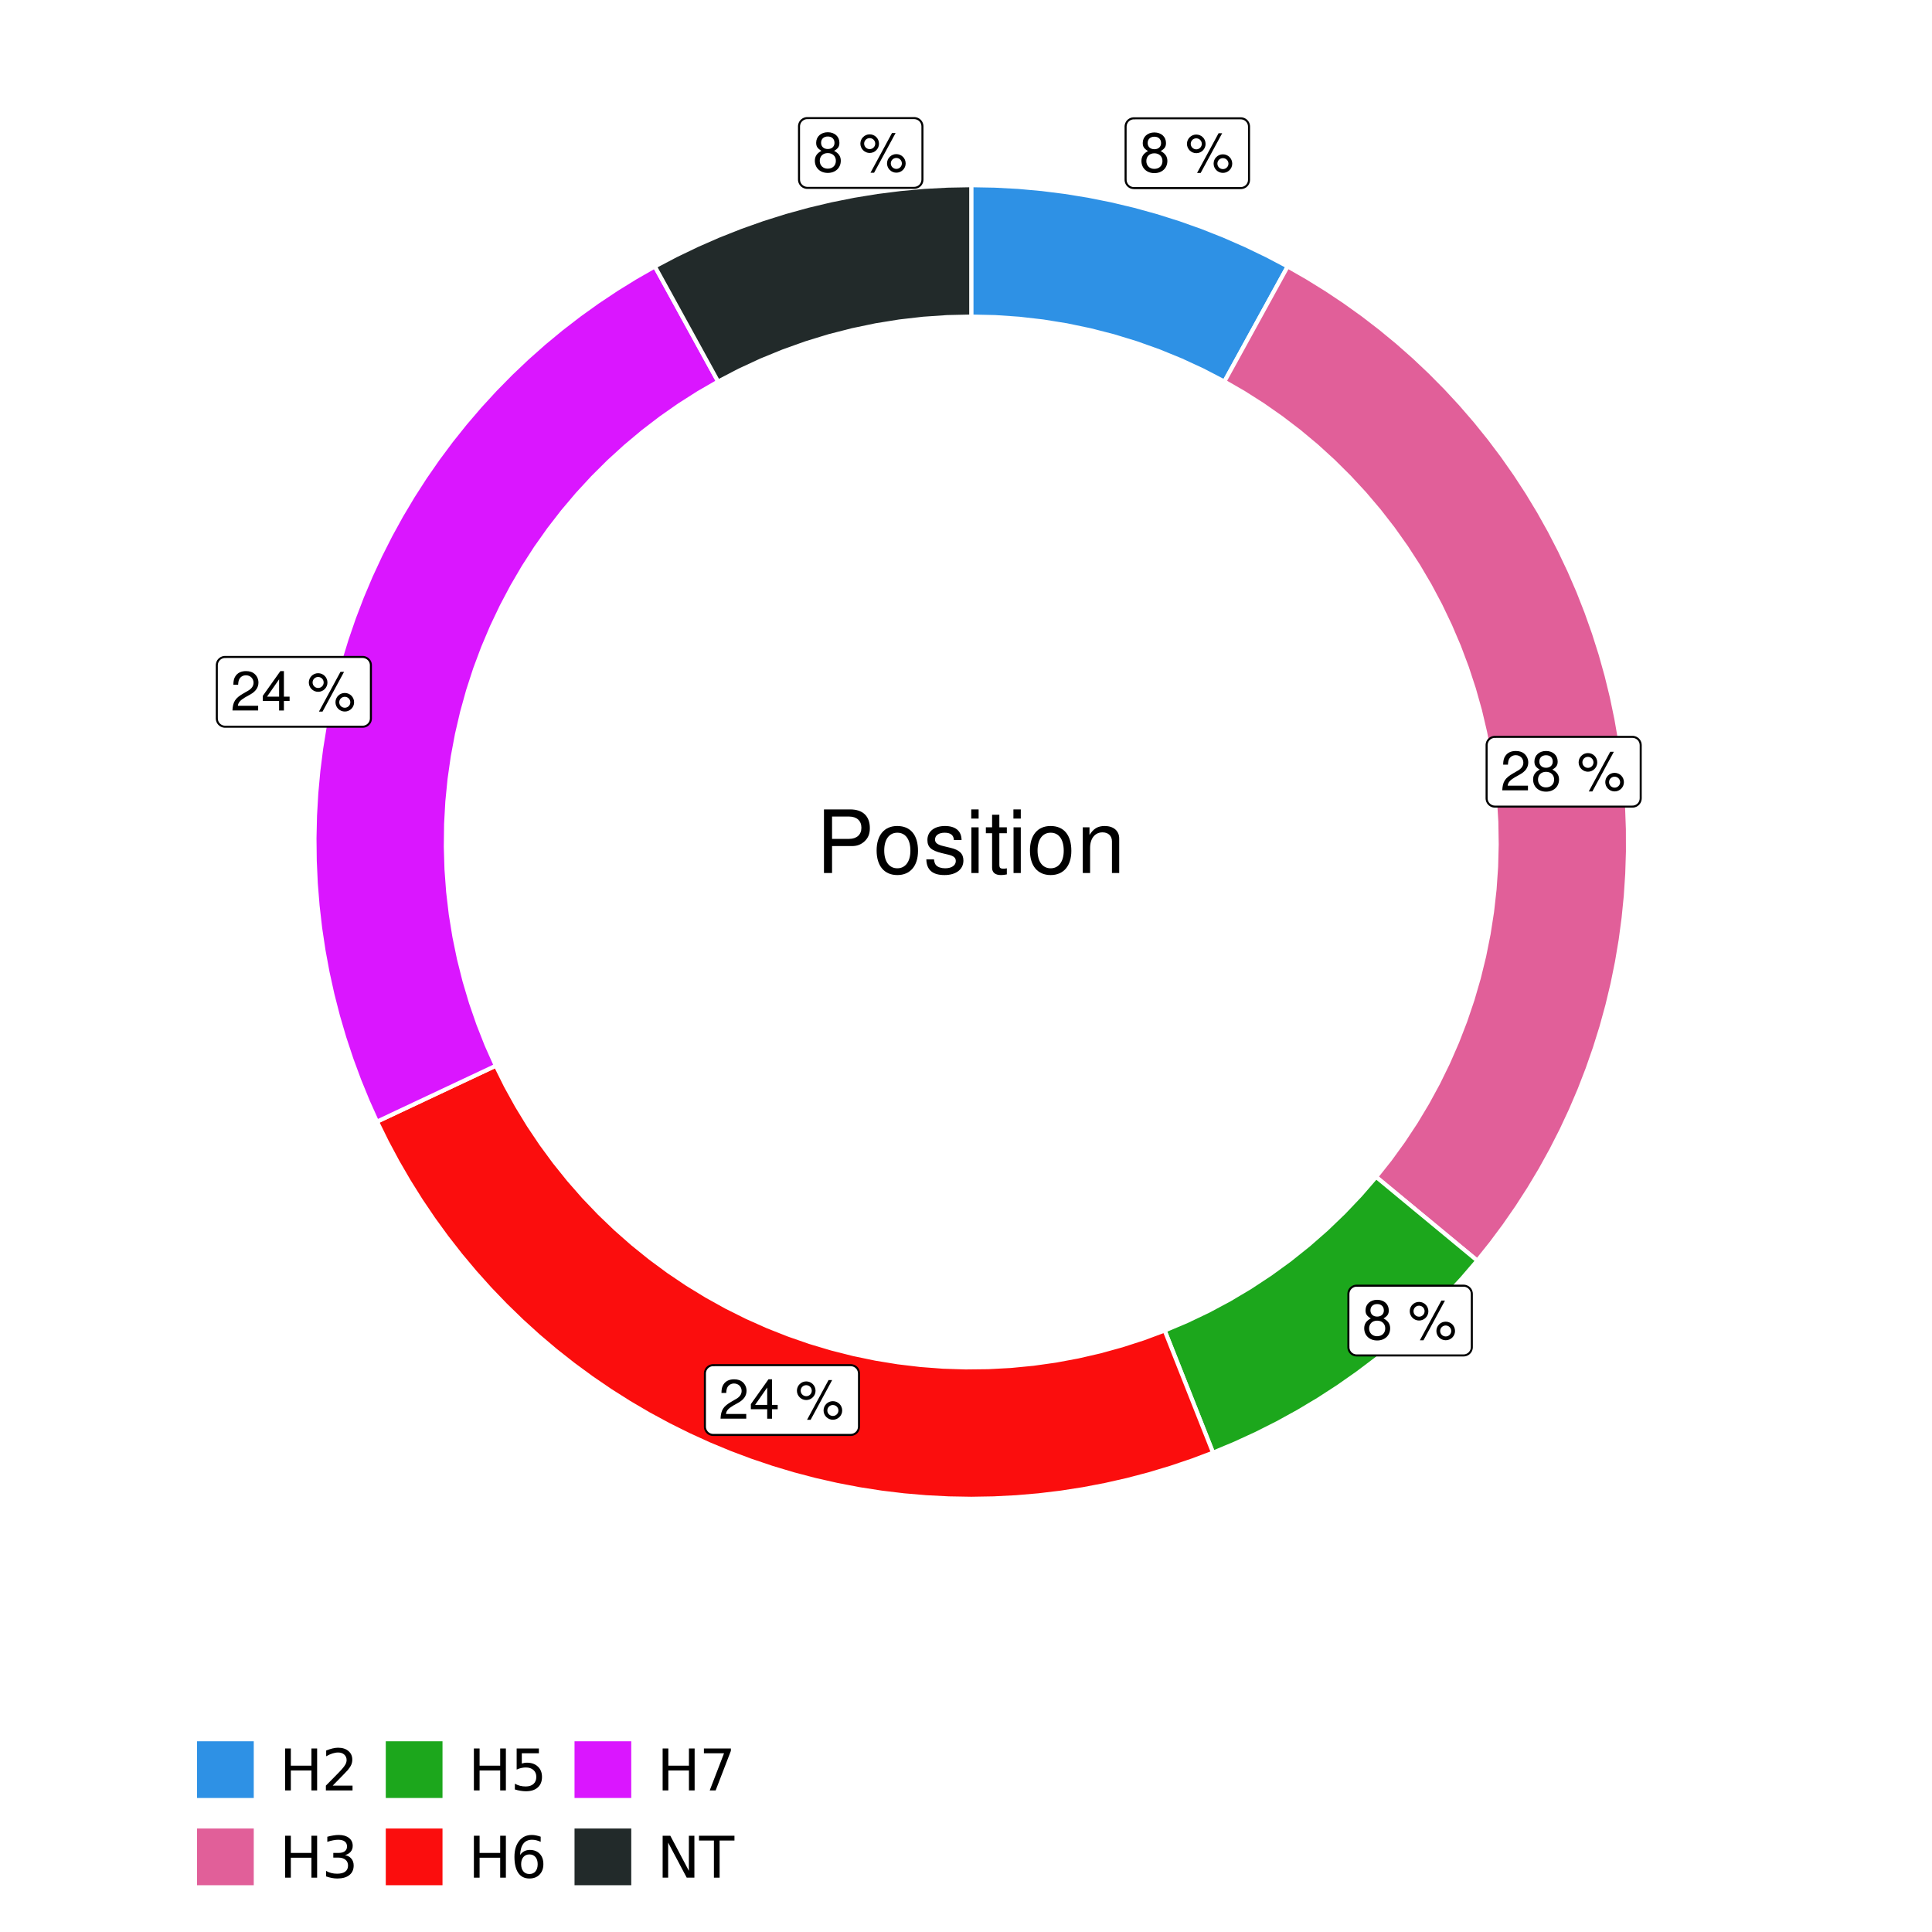 <?xml version="1.0" encoding="UTF-8"?>
<svg xmlns="http://www.w3.org/2000/svg" xmlns:xlink="http://www.w3.org/1999/xlink" width="504pt" height="504pt" viewBox="0 0 504 504" version="1.1">
<defs>
<g>
<symbol overflow="visible" id="glyph0-0">
<path style="stroke:none;" d=""/>
</symbol>
<symbol overflow="visible" id="glyph0-1">
<path style="stroke:none;" d="M 5.562 -5.422 C 6.609 -6.062 6.938 -6.562 6.938 -7.531 C 6.938 -9.156 5.703 -10.281 3.906 -10.281 C 2.141 -10.281 0.875 -9.156 0.875 -7.547 C 0.875 -6.562 1.203 -6.078 2.25 -5.422 C 1.094 -4.828 0.531 -4 0.531 -2.859 C 0.531 -0.984 1.906 0.328 3.906 0.328 C 5.906 0.328 7.297 -0.984 7.297 -2.859 C 7.297 -4 6.719 -4.828 5.562 -5.422 Z M 3.906 -9.172 C 4.984 -9.172 5.656 -8.531 5.656 -7.5 C 5.656 -6.547 4.969 -5.906 3.906 -5.906 C 2.844 -5.906 2.156 -6.547 2.156 -7.531 C 2.156 -8.531 2.844 -9.172 3.906 -9.172 Z M 3.906 -4.844 C 5.156 -4.844 6.016 -4.031 6.016 -2.828 C 6.016 -1.594 5.172 -0.781 3.875 -0.781 C 2.656 -0.781 1.812 -1.625 1.812 -2.812 C 1.812 -4.031 2.641 -4.844 3.906 -4.844 Z M 3.906 -4.844 "/>
</symbol>
<symbol overflow="visible" id="glyph0-2">
<path style="stroke:none;" d=""/>
</symbol>
<symbol overflow="visible" id="glyph0-3">
<path style="stroke:none;" d="M 2.828 -9.734 C 1.5 -9.734 0.406 -8.641 0.406 -7.312 C 0.406 -5.969 1.5 -4.875 2.844 -4.875 C 4.172 -4.875 5.266 -5.969 5.266 -7.281 C 5.266 -8.656 4.188 -9.734 2.828 -9.734 Z M 2.828 -8.75 C 3.641 -8.75 4.281 -8.109 4.281 -7.297 C 4.281 -6.516 3.625 -5.875 2.844 -5.875 C 2.047 -5.875 1.391 -6.516 1.391 -7.312 C 1.391 -8.109 2.031 -8.75 2.828 -8.75 Z M 8.656 -10.078 L 3.047 0.281 L 3.984 0.281 L 9.594 -10.078 Z M 9.781 -4.578 C 8.453 -4.578 7.359 -3.5 7.359 -2.156 C 7.359 -0.812 8.453 0.266 9.797 0.266 C 11.125 0.266 12.219 -0.812 12.219 -2.141 C 12.219 -3.5 11.141 -4.578 9.781 -4.578 Z M 9.781 -3.578 C 10.594 -3.578 11.234 -2.938 11.234 -2.141 C 11.234 -1.359 10.578 -0.719 9.797 -0.719 C 8.984 -0.719 8.344 -1.359 8.344 -2.156 C 8.344 -2.938 8.984 -3.578 9.781 -3.578 Z M 9.781 -3.578 "/>
</symbol>
<symbol overflow="visible" id="glyph0-4">
<path style="stroke:none;" d="M 7.188 -1.234 L 1.891 -1.234 C 2.016 -2.094 2.469 -2.625 3.719 -3.391 L 5.141 -4.188 C 6.547 -4.969 7.266 -6.016 7.266 -7.281 C 7.266 -8.141 6.922 -8.922 6.328 -9.484 C 5.734 -10.031 4.984 -10.281 4.031 -10.281 C 2.766 -10.281 1.812 -9.828 1.25 -8.938 C 0.891 -8.406 0.734 -7.766 0.719 -6.719 L 1.969 -6.719 C 2 -7.422 2.094 -7.828 2.266 -8.172 C 2.594 -8.797 3.234 -9.188 4 -9.188 C 5.141 -9.188 5.984 -8.359 5.984 -7.25 C 5.984 -6.422 5.516 -5.719 4.625 -5.203 L 3.312 -4.438 C 1.203 -3.234 0.594 -2.266 0.484 -0.016 L 7.188 -0.016 Z M 7.188 -1.234 "/>
</symbol>
<symbol overflow="visible" id="glyph0-5">
<path style="stroke:none;" d="M 4.656 -2.484 L 4.656 0 L 5.906 0 L 5.906 -2.484 L 7.391 -2.484 L 7.391 -3.609 L 5.906 -3.609 L 5.906 -10.281 L 4.984 -10.281 L 0.391 -3.812 L 0.391 -2.484 Z M 4.656 -3.609 L 1.5 -3.609 L 4.656 -8.141 Z M 4.656 -3.609 "/>
</symbol>
<symbol overflow="visible" id="glyph1-0">
<path style="stroke:none;" d=""/>
</symbol>
<symbol overflow="visible" id="glyph1-1">
<path style="stroke:none;" d="M 4.188 -7.031 L 9.406 -7.031 C 10.703 -7.031 11.719 -7.422 12.609 -8.219 C 13.609 -9.125 14.047 -10.203 14.047 -11.719 C 14.047 -14.844 12.203 -16.594 8.922 -16.594 L 2.078 -16.594 L 2.078 0 L 4.188 0 Z M 4.188 -8.906 L 4.188 -14.734 L 8.609 -14.734 C 10.625 -14.734 11.844 -13.641 11.844 -11.812 C 11.844 -10 10.625 -8.906 8.609 -8.906 Z M 4.188 -8.906 "/>
</symbol>
<symbol overflow="visible" id="glyph1-2">
<path style="stroke:none;" d="M 6.188 -12.266 C 2.828 -12.266 0.812 -9.875 0.812 -5.875 C 0.812 -1.844 2.828 0.531 6.219 0.531 C 9.578 0.531 11.609 -1.859 11.609 -5.781 C 11.609 -9.922 9.656 -12.266 6.188 -12.266 Z M 6.219 -10.516 C 8.359 -10.516 9.625 -8.766 9.625 -5.812 C 9.625 -2.984 8.312 -1.234 6.219 -1.234 C 4.094 -1.234 2.797 -2.984 2.797 -5.875 C 2.797 -8.766 4.094 -10.516 6.219 -10.516 Z M 6.219 -10.516 "/>
</symbol>
<symbol overflow="visible" id="glyph1-3">
<path style="stroke:none;" d="M 9.969 -8.609 C 9.953 -10.953 8.406 -12.266 5.641 -12.266 C 2.875 -12.266 1.062 -10.844 1.062 -8.625 C 1.062 -6.766 2.031 -5.875 4.844 -5.188 L 6.625 -4.766 C 7.938 -4.438 8.469 -3.969 8.469 -3.125 C 8.469 -1.984 7.359 -1.234 5.688 -1.234 C 4.672 -1.234 3.797 -1.531 3.328 -2.031 C 3.031 -2.375 2.891 -2.703 2.781 -3.547 L 0.781 -3.547 C 0.859 -0.797 2.406 0.531 5.531 0.531 C 8.531 0.531 10.453 -0.953 10.453 -3.25 C 10.453 -5.031 9.453 -6.016 7.078 -6.578 L 5.266 -7.016 C 3.703 -7.375 3.047 -7.875 3.047 -8.719 C 3.047 -9.828 4.031 -10.516 5.578 -10.516 C 7.109 -10.516 7.922 -9.859 7.969 -8.609 Z M 9.969 -8.609 "/>
</symbol>
<symbol overflow="visible" id="glyph1-4">
<path style="stroke:none;" d="M 3.422 -11.922 L 1.531 -11.922 L 1.531 0 L 3.422 0 Z M 3.422 -16.594 L 1.5 -16.594 L 1.5 -14.203 L 3.422 -14.203 Z M 3.422 -16.594 "/>
</symbol>
<symbol overflow="visible" id="glyph1-5">
<path style="stroke:none;" d="M 5.781 -11.922 L 3.828 -11.922 L 3.828 -15.203 L 1.938 -15.203 L 1.938 -11.922 L 0.312 -11.922 L 0.312 -10.375 L 1.938 -10.375 L 1.938 -1.359 C 1.938 -0.141 2.75 0.531 4.234 0.531 C 4.734 0.531 5.141 0.484 5.781 0.359 L 5.781 -1.234 C 5.516 -1.156 5.266 -1.141 4.875 -1.141 C 4.047 -1.141 3.828 -1.359 3.828 -2.203 L 3.828 -10.375 L 5.781 -10.375 Z M 5.781 -11.922 "/>
</symbol>
<symbol overflow="visible" id="glyph1-6">
<path style="stroke:none;" d="M 1.594 -11.922 L 1.594 0 L 3.5 0 L 3.5 -6.578 C 3.5 -9.016 4.781 -10.609 6.734 -10.609 C 8.234 -10.609 9.203 -9.703 9.203 -8.266 L 9.203 0 L 11.094 0 L 11.094 -9.016 C 11.094 -11 9.609 -12.266 7.312 -12.266 C 5.531 -12.266 4.391 -11.594 3.344 -9.922 L 3.344 -11.922 Z M 1.594 -11.922 "/>
</symbol>
<symbol overflow="visible" id="glyph2-0">
<path style="stroke:none;" d="M 0.75 2.656 L 0.75 -10.578 L 8.25 -10.578 L 8.25 2.656 Z M 1.594 1.812 L 7.406 1.812 L 7.406 -9.734 L 1.594 -9.734 Z M 1.594 1.812 "/>
</symbol>
<symbol overflow="visible" id="glyph2-1">
<path style="stroke:none;" d="M 1.469 -10.938 L 2.953 -10.938 L 2.953 -6.453 L 8.328 -6.453 L 8.328 -10.938 L 9.812 -10.938 L 9.812 0 L 8.328 0 L 8.328 -5.203 L 2.953 -5.203 L 2.953 0 L 1.469 0 Z M 1.469 -10.938 "/>
</symbol>
<symbol overflow="visible" id="glyph2-2">
<path style="stroke:none;" d="M 2.875 -1.25 L 8.047 -1.25 L 8.047 0 L 1.094 0 L 1.094 -1.25 C 1.656 -1.82 2.422 -2.598 3.391 -3.578 C 4.359 -4.555 4.969 -5.191 5.219 -5.484 C 5.695 -6.016 6.031 -6.461 6.219 -6.828 C 6.406 -7.203 6.5 -7.566 6.5 -7.922 C 6.5 -8.504 6.297 -8.977 5.891 -9.344 C 5.484 -9.707 4.953 -9.891 4.297 -9.891 C 3.828 -9.891 3.332 -9.805 2.812 -9.641 C 2.301 -9.484 1.754 -9.238 1.172 -8.906 L 1.172 -10.406 C 1.766 -10.645 2.32 -10.828 2.844 -10.953 C 3.363 -11.078 3.836 -11.141 4.266 -11.141 C 5.398 -11.141 6.301 -10.852 6.969 -10.281 C 7.645 -9.719 7.984 -8.961 7.984 -8.016 C 7.984 -7.566 7.898 -7.141 7.734 -6.734 C 7.566 -6.328 7.258 -5.852 6.812 -5.312 C 6.688 -5.164 6.297 -4.754 5.641 -4.078 C 4.992 -3.398 4.07 -2.457 2.875 -1.25 Z M 2.875 -1.25 "/>
</symbol>
<symbol overflow="visible" id="glyph2-3">
<path style="stroke:none;" d="M 6.094 -5.891 C 6.801 -5.742 7.352 -5.43 7.75 -4.953 C 8.145 -4.473 8.344 -3.879 8.344 -3.172 C 8.344 -2.098 7.969 -1.266 7.219 -0.672 C 6.477 -0.078 5.426 0.219 4.062 0.219 C 3.602 0.219 3.129 0.172 2.641 0.078 C 2.16 -0.016 1.66 -0.148 1.141 -0.328 L 1.141 -1.766 C 1.555 -1.523 2.004 -1.344 2.484 -1.219 C 2.973 -1.094 3.484 -1.031 4.016 -1.031 C 4.941 -1.031 5.648 -1.211 6.141 -1.578 C 6.629 -1.941 6.875 -2.473 6.875 -3.172 C 6.875 -3.816 6.645 -4.32 6.188 -4.688 C 5.738 -5.051 5.113 -5.234 4.312 -5.234 L 3.031 -5.234 L 3.031 -6.453 L 4.359 -6.453 C 5.086 -6.453 5.645 -6.598 6.031 -6.891 C 6.414 -7.18 6.609 -7.598 6.609 -8.141 C 6.609 -8.703 6.41 -9.133 6.016 -9.438 C 5.617 -9.738 5.051 -9.891 4.312 -9.891 C 3.906 -9.891 3.469 -9.844 3 -9.75 C 2.539 -9.664 2.031 -9.531 1.469 -9.344 L 1.469 -10.672 C 2.031 -10.828 2.555 -10.941 3.047 -11.016 C 3.535 -11.098 4 -11.141 4.438 -11.141 C 5.562 -11.141 6.453 -10.883 7.109 -10.375 C 7.766 -9.863 8.094 -9.172 8.094 -8.297 C 8.094 -7.691 7.914 -7.18 7.562 -6.766 C 7.219 -6.348 6.727 -6.055 6.094 -5.891 Z M 6.094 -5.891 "/>
</symbol>
<symbol overflow="visible" id="glyph2-4">
<path style="stroke:none;" d="M 1.625 -10.938 L 7.422 -10.938 L 7.422 -9.688 L 2.969 -9.688 L 2.969 -7.016 C 3.188 -7.086 3.398 -7.141 3.609 -7.172 C 3.828 -7.211 4.047 -7.234 4.266 -7.234 C 5.484 -7.234 6.445 -6.895 7.156 -6.219 C 7.875 -5.551 8.234 -4.648 8.234 -3.516 C 8.234 -2.336 7.863 -1.422 7.125 -0.766 C 6.395 -0.109 5.363 0.219 4.031 0.219 C 3.57 0.219 3.102 0.176 2.625 0.094 C 2.156 0.02 1.664 -0.094 1.156 -0.25 L 1.156 -1.75 C 1.594 -1.508 2.047 -1.328 2.516 -1.203 C 2.984 -1.086 3.477 -1.031 4 -1.031 C 4.852 -1.031 5.523 -1.25 6.016 -1.688 C 6.504 -2.133 6.75 -2.742 6.75 -3.516 C 6.75 -4.273 6.504 -4.875 6.016 -5.312 C 5.523 -5.758 4.852 -5.984 4 -5.984 C 3.602 -5.984 3.207 -5.938 2.812 -5.844 C 2.426 -5.758 2.031 -5.625 1.625 -5.438 Z M 1.625 -10.938 "/>
</symbol>
<symbol overflow="visible" id="glyph2-5">
<path style="stroke:none;" d="M 4.953 -6.062 C 4.285 -6.062 3.758 -5.832 3.375 -5.375 C 2.988 -4.914 2.797 -4.297 2.797 -3.516 C 2.797 -2.723 2.988 -2.098 3.375 -1.641 C 3.758 -1.18 4.285 -0.953 4.953 -0.953 C 5.617 -0.953 6.145 -1.18 6.531 -1.641 C 6.914 -2.098 7.109 -2.723 7.109 -3.516 C 7.109 -4.297 6.914 -4.914 6.531 -5.375 C 6.145 -5.832 5.617 -6.062 4.953 -6.062 Z M 7.891 -10.688 L 7.891 -9.344 C 7.516 -9.52 7.141 -9.656 6.766 -9.75 C 6.391 -9.844 6.016 -9.891 5.641 -9.891 C 4.66 -9.891 3.91 -9.555 3.391 -8.891 C 2.879 -8.234 2.586 -7.238 2.516 -5.906 C 2.805 -6.332 3.164 -6.66 3.594 -6.891 C 4.031 -7.117 4.516 -7.234 5.047 -7.234 C 6.141 -7.234 7.004 -6.898 7.641 -6.234 C 8.273 -5.566 8.594 -4.66 8.594 -3.516 C 8.594 -2.391 8.258 -1.484 7.594 -0.797 C 6.938 -0.117 6.055 0.219 4.953 0.219 C 3.68 0.219 2.711 -0.266 2.047 -1.234 C 1.379 -2.211 1.047 -3.617 1.047 -5.453 C 1.047 -7.18 1.457 -8.562 2.281 -9.594 C 3.102 -10.625 4.203 -11.141 5.578 -11.141 C 5.953 -11.141 6.328 -11.098 6.703 -11.016 C 7.078 -10.941 7.473 -10.832 7.891 -10.688 Z M 7.891 -10.688 "/>
</symbol>
<symbol overflow="visible" id="glyph2-6">
<path style="stroke:none;" d="M 1.234 -10.938 L 8.266 -10.938 L 8.266 -10.312 L 4.297 0 L 2.75 0 L 6.484 -9.688 L 1.234 -9.688 Z M 1.234 -10.938 "/>
</symbol>
<symbol overflow="visible" id="glyph2-7">
<path style="stroke:none;" d="M 1.469 -10.938 L 3.469 -10.938 L 8.312 -1.781 L 8.312 -10.938 L 9.75 -10.938 L 9.75 0 L 7.75 0 L 2.906 -9.141 L 2.906 0 L 1.469 0 Z M 1.469 -10.938 "/>
</symbol>
<symbol overflow="visible" id="glyph2-8">
<path style="stroke:none;" d="M -0.047 -10.938 L 9.203 -10.938 L 9.203 -9.688 L 5.328 -9.688 L 5.328 0 L 3.844 0 L 3.844 -9.688 L -0.047 -9.688 Z M -0.047 -10.938 "/>
</symbol>
</g>
<clipPath id="clip1">
  <path d="M 30.98 0 L 473.023 0 L 473.023 504 L 30.98 504 Z M 30.98 0 "/>
</clipPath>
<clipPath id="clip2">
  <path d="M 39.199 5.48 L 467.543 5.48 L 467.543 433.824 L 39.199 433.824 Z M 39.199 5.48 "/>
</clipPath>
</defs>
<g id="surface4">
<rect x="0" y="0" width="504" height="504" style="fill:rgb(100%,100%,100%);fill-opacity:1;stroke:none;"/>
<g clip-path="url(#clip1)" clip-rule="nonzero">
<path style="fill-rule:nonzero;fill:rgb(100%,100%,100%);fill-opacity:1;stroke-width:1.067;stroke-linecap:round;stroke-linejoin:round;stroke:rgb(100%,100%,100%);stroke-opacity:1;stroke-miterlimit:10;" d="M 30.98 504 L 473.023 504 L 473.023 0 L 30.98 0 Z M 30.98 504 "/>
</g>
<g clip-path="url(#clip2)" clip-rule="nonzero">
<path style=" stroke:none;fill-rule:nonzero;fill:rgb(100%,100%,100%);fill-opacity:1;" d="M 39.199 433.824 L 467.543 433.824 L 467.543 5.48 L 39.199 5.48 Z M 39.199 433.824 "/>
</g>
<path style="fill-rule:nonzero;fill:rgb(18.039%,56.863%,89.804%);fill-opacity:1;stroke-width:1.067;stroke-linecap:butt;stroke-linejoin:miter;stroke:rgb(100%,100%,100%);stroke-opacity:1;stroke-miterlimit:10;" d="M 319.402 99.535 L 322.707 93.531 L 326.008 87.523 L 329.309 81.52 L 332.609 75.512 L 335.914 69.508 L 330.469 66.641 L 324.926 63.973 L 319.293 61.504 L 313.574 59.238 L 307.777 57.18 L 301.91 55.332 L 295.98 53.695 L 289.996 52.273 L 283.965 51.066 L 277.891 50.078 L 271.789 49.309 L 265.664 48.754 L 259.52 48.426 L 253.371 48.312 L 253.371 82.582 L 259.633 82.723 L 265.879 83.152 L 272.102 83.867 L 278.285 84.863 L 284.414 86.145 L 290.48 87.699 L 296.473 89.535 L 302.371 91.641 L 308.168 94.012 L 313.848 96.645 Z M 319.402 99.535 "/>
<path style="fill-rule:nonzero;fill:rgb(88.235%,37.255%,60%);fill-opacity:1;stroke-width:1.067;stroke-linecap:butt;stroke-linejoin:miter;stroke:rgb(100%,100%,100%);stroke-opacity:1;stroke-miterlimit:10;" d="M 358.984 307.023 L 364.266 311.391 L 369.547 315.762 L 374.828 320.129 L 380.105 324.496 L 385.387 328.867 L 389.008 324.34 L 392.469 319.691 L 395.773 314.926 L 398.914 310.055 L 401.891 305.082 L 404.695 300.008 L 407.328 294.844 L 409.781 289.594 L 412.059 284.262 L 414.152 278.855 L 416.062 273.383 L 417.789 267.852 L 419.324 262.262 L 420.672 256.625 L 421.824 250.941 L 422.789 245.227 L 423.555 239.48 L 424.129 233.715 L 424.508 227.93 L 424.691 222.137 L 424.676 216.34 L 424.465 210.547 L 424.059 204.766 L 423.457 199 L 422.664 193.258 L 421.672 187.547 L 420.492 181.871 L 419.117 176.238 L 417.555 170.66 L 415.801 165.133 L 413.863 159.668 L 411.746 154.273 L 409.441 148.953 L 406.961 143.715 L 404.305 138.562 L 401.477 133.504 L 398.477 128.543 L 395.312 123.688 L 391.984 118.941 L 388.5 114.312 L 384.859 109.801 L 381.066 105.414 L 377.129 101.16 L 373.051 97.043 L 368.836 93.062 L 364.488 89.23 L 360.012 85.547 L 355.414 82.016 L 350.699 78.645 L 345.875 75.434 L 340.945 72.387 L 335.914 69.508 L 332.609 75.512 L 329.309 81.52 L 326.008 87.523 L 322.707 93.531 L 319.402 99.535 L 324.496 102.48 L 329.457 105.637 L 334.277 109.008 L 338.949 112.578 L 343.465 116.348 L 347.812 120.309 L 351.984 124.453 L 355.98 128.77 L 359.781 133.254 L 363.391 137.898 L 366.797 142.695 L 369.992 147.629 L 372.977 152.699 L 375.738 157.891 L 378.273 163.199 L 380.582 168.605 L 382.652 174.109 L 384.488 179.699 L 386.082 185.359 L 387.43 191.086 L 388.531 196.863 L 389.387 202.68 L 389.988 208.531 L 390.34 214.402 L 390.438 220.281 L 390.285 226.16 L 389.879 232.027 L 389.223 237.871 L 388.316 243.684 L 387.16 249.449 L 385.762 255.16 L 384.117 260.809 L 382.23 266.379 L 380.105 271.863 L 377.75 277.25 L 375.164 282.535 L 372.355 287.699 L 369.328 292.742 L 366.086 297.648 L 362.637 302.414 Z M 358.984 307.023 "/>
<path style="fill-rule:nonzero;fill:rgb(10.98%,65.49%,10.98%);fill-opacity:1;stroke-width:1.067;stroke-linecap:butt;stroke-linejoin:miter;stroke:rgb(100%,100%,100%);stroke-opacity:1;stroke-miterlimit:10;" d="M 303.828 347.098 L 311.398 366.211 L 313.922 372.586 L 316.445 378.957 L 322.121 376.59 L 327.711 374.02 L 333.203 371.254 L 338.594 368.289 L 343.875 365.137 L 349.039 361.793 L 354.078 358.266 L 358.992 354.562 L 363.766 350.684 L 368.398 346.637 L 372.883 342.426 L 377.211 338.055 L 381.383 333.535 L 385.387 328.867 L 380.105 324.496 L 374.828 320.129 L 369.547 315.762 L 364.266 311.391 L 358.984 307.023 L 354.883 311.758 L 350.57 316.297 L 346.055 320.637 L 341.344 324.766 L 336.449 328.676 L 331.383 332.355 L 326.152 335.801 L 320.773 339.004 L 315.25 341.961 L 309.598 344.656 Z M 303.828 347.098 "/>
<path style="fill-rule:nonzero;fill:rgb(98.431%,5.098%,5.098%);fill-opacity:1;stroke-width:1.067;stroke-linecap:butt;stroke-linejoin:miter;stroke:rgb(100%,100%,100%);stroke-opacity:1;stroke-miterlimit:10;" d="M 129.344 278.012 L 123.145 280.93 L 116.941 283.848 L 110.742 286.766 L 104.539 289.684 L 98.34 292.605 L 100.93 297.871 L 103.699 303.051 L 106.645 308.129 L 109.762 313.105 L 113.051 317.973 L 116.5 322.723 L 120.113 327.352 L 123.883 331.855 L 127.801 336.227 L 131.871 340.461 L 136.082 344.551 L 140.43 348.496 L 144.91 352.293 L 149.52 355.93 L 154.25 359.406 L 159.098 362.723 L 164.055 365.867 L 169.117 368.844 L 174.277 371.641 L 179.535 374.262 L 184.875 376.703 L 190.297 378.957 L 195.793 381.023 L 201.355 382.902 L 206.98 384.59 L 212.66 386.082 L 218.387 387.379 L 224.152 388.48 L 229.957 389.383 L 235.785 390.086 L 241.637 390.586 L 247.5 390.887 L 253.371 390.988 L 259.242 390.887 L 265.105 390.586 L 270.953 390.086 L 276.785 389.383 L 282.586 388.48 L 288.355 387.379 L 294.082 386.082 L 299.762 384.59 L 305.383 382.902 L 310.949 381.023 L 316.445 378.957 L 313.922 372.586 L 311.398 366.211 L 303.828 347.098 L 298.293 349.152 L 292.672 350.965 L 286.98 352.535 L 281.227 353.859 L 275.418 354.938 L 269.574 355.762 L 263.695 356.332 L 257.797 356.648 L 251.895 356.715 L 245.992 356.523 L 240.102 356.078 L 234.238 355.379 L 228.41 354.43 L 222.629 353.23 L 216.902 351.781 L 211.246 350.09 L 205.668 348.152 L 200.176 345.98 L 194.785 343.57 L 189.504 340.934 L 184.34 338.07 L 179.301 334.988 L 174.402 331.688 L 169.652 328.184 L 165.055 324.477 L 160.621 320.578 L 156.359 316.488 L 152.277 312.219 L 148.387 307.781 L 144.688 303.176 L 141.191 298.418 L 137.902 293.512 L 134.828 288.469 L 131.973 283.301 Z M 129.344 278.012 "/>
<path style="fill-rule:nonzero;fill:rgb(85.49%,8.627%,100%);fill-opacity:1;stroke-width:1.067;stroke-linecap:butt;stroke-linejoin:miter;stroke:rgb(100%,100%,100%);stroke-opacity:1;stroke-miterlimit:10;" d="M 187.336 99.535 L 184.035 93.531 L 180.734 87.523 L 177.43 81.52 L 174.129 75.512 L 170.828 69.508 L 165.73 72.422 L 160.738 75.512 L 155.852 78.773 L 151.082 82.195 L 146.434 85.781 L 141.91 89.523 L 137.516 93.422 L 133.258 97.465 L 129.141 101.652 L 125.172 105.977 L 121.352 110.438 L 117.688 115.023 L 114.184 119.734 L 110.84 124.562 L 107.664 129.504 L 104.66 134.547 L 101.832 139.695 L 99.184 144.934 L 96.711 150.262 L 94.426 155.668 L 92.328 161.152 L 90.418 166.707 L 88.699 172.32 L 87.176 177.988 L 85.844 183.711 L 84.711 189.473 L 83.777 195.27 L 83.039 201.094 L 82.504 206.941 L 82.168 212.801 L 82.035 218.672 L 82.102 224.543 L 82.371 230.41 L 82.84 236.262 L 83.508 242.098 L 84.379 247.902 L 85.445 253.676 L 86.711 259.41 L 88.168 265.098 L 89.824 270.734 L 91.672 276.309 L 93.707 281.812 L 95.93 287.25 L 98.34 292.605 L 104.539 289.684 L 110.742 286.766 L 116.941 283.848 L 123.145 280.93 L 129.344 278.012 L 126.945 272.617 L 124.781 267.121 L 122.855 261.539 L 121.176 255.879 L 119.738 250.152 L 118.547 244.367 L 117.605 238.539 L 116.918 232.672 L 116.484 226.785 L 116.305 220.883 L 116.379 214.977 L 116.707 209.082 L 117.289 203.203 L 118.125 197.359 L 119.211 191.555 L 120.547 185.801 L 122.125 180.113 L 123.949 174.496 L 126.016 168.965 L 128.316 163.527 L 130.852 158.191 L 133.613 152.973 L 136.594 147.875 L 139.793 142.914 L 143.207 138.09 L 146.82 133.422 L 150.633 128.914 L 154.637 124.574 L 158.824 120.406 L 163.188 116.43 L 167.715 112.641 L 172.406 109.051 L 177.242 105.664 L 182.223 102.492 Z M 187.336 99.535 "/>
<path style="fill-rule:nonzero;fill:rgb(13.333%,16.471%,16.471%);fill-opacity:1;stroke-width:1.067;stroke-linecap:butt;stroke-linejoin:miter;stroke:rgb(100%,100%,100%);stroke-opacity:1;stroke-miterlimit:10;" d="M 253.371 82.582 L 253.371 48.312 L 247.219 48.426 L 241.078 48.754 L 234.949 49.309 L 228.848 50.078 L 222.777 51.066 L 216.746 52.273 L 210.762 53.695 L 204.832 55.332 L 198.965 57.18 L 193.168 59.238 L 187.445 61.504 L 181.812 63.973 L 176.27 66.641 L 170.828 69.508 L 174.129 75.512 L 177.43 81.52 L 180.734 87.523 L 184.035 93.531 L 187.336 99.535 L 192.891 96.645 L 198.574 94.012 L 204.371 91.641 L 210.27 89.535 L 216.258 87.699 L 222.324 86.145 L 228.453 84.863 L 234.637 83.867 L 240.859 83.152 L 247.109 82.723 Z M 253.371 82.582 "/>
<path style="fill-rule:nonzero;fill:rgb(100%,100%,100%);fill-opacity:1;stroke-width:0.533;stroke-linecap:round;stroke-linejoin:round;stroke:rgb(0%,0%,0%);stroke-opacity:1;stroke-miterlimit:10;" d="M 295.793 49.066 L 323.676 49.066 L 323.586 49.062 L 323.934 49.051 L 324.273 48.98 L 324.602 48.855 L 324.902 48.684 L 325.172 48.465 L 325.402 48.203 L 325.586 47.91 L 325.723 47.59 L 325.805 47.25 L 325.832 46.906 L 325.832 33.023 L 325.805 32.68 L 325.723 32.34 L 325.586 32.02 L 325.402 31.727 L 325.172 31.469 L 324.902 31.246 L 324.602 31.074 L 324.273 30.949 L 323.934 30.883 L 323.676 30.867 L 295.793 30.867 L 296.055 30.883 L 295.707 30.867 L 295.363 30.91 L 295.027 31.004 L 294.715 31.156 L 294.43 31.352 L 294.176 31.594 L 293.969 31.871 L 293.809 32.18 L 293.695 32.508 L 293.641 32.852 L 293.633 33.023 L 293.633 46.906 L 293.641 46.73 L 293.641 47.078 L 293.695 47.422 L 293.809 47.75 L 293.969 48.059 L 294.176 48.336 L 294.43 48.578 L 294.715 48.777 L 295.027 48.926 L 295.363 49.023 L 295.707 49.062 Z M 295.793 49.066 "/>
<g style="fill:rgb(0%,0%,0%);fill-opacity:1;">
  <use xlink:href="#glyph0-1" x="297.234" y="44.835"/>
  <use xlink:href="#glyph0-2" x="305.234" y="44.835"/>
  <use xlink:href="#glyph0-3" x="309.234" y="44.835"/>
</g>
<path style="fill-rule:nonzero;fill:rgb(100%,100%,100%);fill-opacity:1;stroke-width:0.533;stroke-linecap:round;stroke-linejoin:round;stroke:rgb(0%,0%,0%);stroke-opacity:1;stroke-miterlimit:10;" d="M 389.969 210.422 L 425.852 210.422 L 425.762 210.418 L 426.109 210.406 L 426.453 210.336 L 426.777 210.215 L 427.078 210.039 L 427.348 209.82 L 427.578 209.559 L 427.762 209.266 L 427.898 208.945 L 427.98 208.609 L 428.012 208.262 L 428.012 194.383 L 427.98 194.035 L 427.898 193.699 L 427.762 193.379 L 427.578 193.082 L 427.348 192.824 L 427.078 192.605 L 426.777 192.43 L 426.453 192.309 L 426.109 192.238 L 425.852 192.223 L 389.969 192.223 L 390.23 192.238 L 389.883 192.223 L 389.539 192.266 L 389.203 192.363 L 388.891 192.512 L 388.605 192.707 L 388.355 192.949 L 388.145 193.227 L 387.984 193.535 L 387.875 193.863 L 387.816 194.207 L 387.809 194.383 L 387.809 208.262 L 387.816 208.086 L 387.816 208.434 L 387.875 208.777 L 387.984 209.109 L 388.145 209.414 L 388.355 209.695 L 388.605 209.934 L 388.891 210.133 L 389.203 210.281 L 389.539 210.379 L 389.883 210.418 Z M 389.969 210.422 "/>
<g style="fill:rgb(0%,0%,0%);fill-opacity:1;">
  <use xlink:href="#glyph0-4" x="391.41" y="206.19"/>
  <use xlink:href="#glyph0-1" x="399.41" y="206.19"/>
  <use xlink:href="#glyph0-2" x="407.41" y="206.19"/>
  <use xlink:href="#glyph0-3" x="411.41" y="206.19"/>
</g>
<path style="fill-rule:nonzero;fill:rgb(100%,100%,100%);fill-opacity:1;stroke-width:0.533;stroke-linecap:round;stroke-linejoin:round;stroke:rgb(0%,0%,0%);stroke-opacity:1;stroke-miterlimit:10;" d="M 353.914 353.594 L 381.793 353.594 L 381.707 353.59 L 382.055 353.578 L 382.395 353.508 L 382.719 353.383 L 383.02 353.211 L 383.289 352.992 L 383.52 352.73 L 383.707 352.438 L 383.84 352.117 L 383.926 351.777 L 383.953 351.434 L 383.953 337.555 L 383.926 337.207 L 383.84 336.867 L 383.707 336.551 L 383.52 336.254 L 383.289 335.996 L 383.02 335.773 L 382.719 335.602 L 382.395 335.477 L 382.055 335.41 L 381.793 335.395 L 353.914 335.395 L 354.172 335.41 L 353.824 335.395 L 353.48 335.438 L 353.148 335.531 L 352.832 335.684 L 352.547 335.879 L 352.297 336.121 L 352.086 336.398 L 351.926 336.707 L 351.816 337.035 L 351.762 337.379 L 351.754 337.555 L 351.754 351.434 L 351.762 351.258 L 351.762 351.605 L 351.816 351.949 L 351.926 352.281 L 352.086 352.586 L 352.297 352.863 L 352.547 353.105 L 352.832 353.305 L 353.148 353.453 L 353.48 353.551 L 353.824 353.59 Z M 353.914 353.594 "/>
<g style="fill:rgb(0%,0%,0%);fill-opacity:1;">
  <use xlink:href="#glyph0-1" x="355.352" y="349.362"/>
  <use xlink:href="#glyph0-2" x="363.352" y="349.362"/>
  <use xlink:href="#glyph0-3" x="367.352" y="349.362"/>
</g>
<path style="fill-rule:nonzero;fill:rgb(100%,100%,100%);fill-opacity:1;stroke-width:0.533;stroke-linecap:round;stroke-linejoin:round;stroke:rgb(0%,0%,0%);stroke-opacity:1;stroke-miterlimit:10;" d="M 186.047 374.328 L 221.926 374.328 L 221.84 374.328 L 222.188 374.312 L 222.527 374.242 L 222.852 374.121 L 223.152 373.945 L 223.422 373.727 L 223.652 373.465 L 223.836 373.172 L 223.973 372.852 L 224.059 372.516 L 224.086 372.168 L 224.086 358.289 L 224.059 357.941 L 223.973 357.605 L 223.836 357.285 L 223.652 356.992 L 223.422 356.73 L 223.152 356.512 L 222.852 356.336 L 222.527 356.215 L 222.188 356.145 L 221.926 356.129 L 186.047 356.129 L 186.305 356.145 L 185.957 356.129 L 185.613 356.172 L 185.281 356.27 L 184.965 356.418 L 184.68 356.617 L 184.43 356.855 L 184.219 357.133 L 184.059 357.441 L 183.949 357.773 L 183.891 358.113 L 183.887 358.289 L 183.887 372.168 L 183.891 371.996 L 183.891 372.344 L 183.949 372.688 L 184.059 373.016 L 184.219 373.324 L 184.43 373.602 L 184.68 373.844 L 184.965 374.039 L 185.281 374.188 L 185.613 374.285 L 185.957 374.328 Z M 186.047 374.328 "/>
<g style="fill:rgb(0%,0%,0%);fill-opacity:1;">
  <use xlink:href="#glyph0-4" x="187.484" y="370.101"/>
  <use xlink:href="#glyph0-5" x="195.484" y="370.101"/>
  <use xlink:href="#glyph0-2" x="203.484" y="370.101"/>
  <use xlink:href="#glyph0-3" x="207.484" y="370.101"/>
</g>
<path style="fill-rule:nonzero;fill:rgb(100%,100%,100%);fill-opacity:1;stroke-width:0.533;stroke-linecap:round;stroke-linejoin:round;stroke:rgb(0%,0%,0%);stroke-opacity:1;stroke-miterlimit:10;" d="M 58.719 189.578 L 94.598 189.578 L 94.512 189.578 L 94.859 189.562 L 95.199 189.496 L 95.523 189.371 L 95.824 189.199 L 96.094 188.977 L 96.324 188.719 L 96.512 188.422 L 96.648 188.105 L 96.73 187.766 L 96.758 187.422 L 96.758 173.539 L 96.73 173.195 L 96.648 172.855 L 96.512 172.535 L 96.324 172.242 L 96.094 171.98 L 95.824 171.762 L 95.523 171.59 L 95.199 171.465 L 94.859 171.395 L 94.598 171.379 L 58.719 171.379 L 58.977 171.395 L 58.629 171.383 L 58.285 171.422 L 57.953 171.52 L 57.637 171.668 L 57.352 171.867 L 57.102 172.109 L 56.891 172.387 L 56.73 172.691 L 56.621 173.023 L 56.566 173.367 L 56.559 173.539 L 56.559 187.422 L 56.566 187.246 L 56.566 187.594 L 56.621 187.938 L 56.73 188.266 L 56.891 188.574 L 57.102 188.852 L 57.352 189.094 L 57.637 189.289 L 57.953 189.441 L 58.285 189.535 L 58.629 189.578 Z M 58.719 189.578 "/>
<g style="fill:rgb(0%,0%,0%);fill-opacity:1;">
  <use xlink:href="#glyph0-4" x="60.156" y="185.351"/>
  <use xlink:href="#glyph0-5" x="68.156" y="185.351"/>
  <use xlink:href="#glyph0-2" x="76.156" y="185.351"/>
  <use xlink:href="#glyph0-3" x="80.156" y="185.351"/>
</g>
<path style="fill-rule:nonzero;fill:rgb(100%,100%,100%);fill-opacity:1;stroke-width:0.533;stroke-linecap:round;stroke-linejoin:round;stroke:rgb(0%,0%,0%);stroke-opacity:1;stroke-miterlimit:10;" d="M 210.598 49.008 L 238.48 49.008 L 238.391 49.008 L 238.738 48.992 L 239.078 48.922 L 239.406 48.801 L 239.707 48.625 L 239.977 48.406 L 240.207 48.145 L 240.391 47.852 L 240.527 47.531 L 240.609 47.195 L 240.637 46.848 L 240.637 32.969 L 240.609 32.621 L 240.527 32.285 L 240.391 31.965 L 240.207 31.672 L 239.977 31.41 L 239.707 31.191 L 239.406 31.016 L 239.078 30.895 L 238.738 30.824 L 238.48 30.809 L 210.598 30.809 L 210.859 30.824 L 210.512 30.809 L 210.168 30.852 L 209.832 30.949 L 209.52 31.098 L 209.234 31.297 L 208.98 31.535 L 208.773 31.812 L 208.613 32.121 L 208.5 32.453 L 208.445 32.797 L 208.438 32.969 L 208.438 46.848 L 208.445 46.676 L 208.445 47.023 L 208.5 47.367 L 208.613 47.695 L 208.773 48.004 L 208.98 48.281 L 209.234 48.523 L 209.52 48.719 L 209.832 48.867 L 210.168 48.965 L 210.512 49.008 Z M 210.598 49.008 "/>
<g style="fill:rgb(0%,0%,0%);fill-opacity:1;">
  <use xlink:href="#glyph0-1" x="212.039" y="44.78"/>
  <use xlink:href="#glyph0-2" x="220.039" y="44.78"/>
  <use xlink:href="#glyph0-3" x="224.039" y="44.78"/>
</g>
<g style="fill:rgb(0%,0%,0%);fill-opacity:1;">
  <use xlink:href="#glyph1-1" x="212.871" y="227.746"/>
  <use xlink:href="#glyph1-2" x="227.871" y="227.746"/>
  <use xlink:href="#glyph1-3" x="240.871" y="227.746"/>
  <use xlink:href="#glyph1-4" x="251.871" y="227.746"/>
  <use xlink:href="#glyph1-5" x="256.871" y="227.746"/>
  <use xlink:href="#glyph1-4" x="262.871" y="227.746"/>
  <use xlink:href="#glyph1-2" x="267.871" y="227.746"/>
  <use xlink:href="#glyph1-6" x="280.871" y="227.746"/>
</g>
<path style=" stroke:none;fill-rule:nonzero;fill:rgb(100%,100%,100%);fill-opacity:1;" d="M 39.199 498.52 L 197.875 498.52 L 197.875 447.52 L 39.199 447.52 Z M 39.199 498.52 "/>
<path style=" stroke:none;fill-rule:nonzero;fill:rgb(100%,100%,100%);fill-opacity:1;" d="M 50.156 470.281 L 67.438 470.281 L 67.438 453 L 50.156 453 Z M 50.156 470.281 "/>
<path style="fill-rule:nonzero;fill:rgb(18.039%,56.863%,89.804%);fill-opacity:1;stroke-width:1.067;stroke-linecap:butt;stroke-linejoin:miter;stroke:rgb(100%,100%,100%);stroke-opacity:1;stroke-miterlimit:10;" d="M 50.867 469.574 L 66.73 469.574 L 66.73 453.711 L 50.867 453.711 Z M 50.867 469.574 "/>
<path style=" stroke:none;fill-rule:nonzero;fill:rgb(100%,100%,100%);fill-opacity:1;" d="M 50.156 493.043 L 67.438 493.043 L 67.438 475.762 L 50.156 475.762 Z M 50.156 493.043 "/>
<path style="fill-rule:nonzero;fill:rgb(88.235%,37.255%,60%);fill-opacity:1;stroke-width:1.067;stroke-linecap:butt;stroke-linejoin:miter;stroke:rgb(100%,100%,100%);stroke-opacity:1;stroke-miterlimit:10;" d="M 50.867 492.332 L 66.73 492.332 L 66.73 476.469 L 50.867 476.469 Z M 50.867 492.332 "/>
<path style=" stroke:none;fill-rule:nonzero;fill:rgb(100%,100%,100%);fill-opacity:1;" d="M 99.395 470.281 L 116.676 470.281 L 116.676 453 L 99.395 453 Z M 99.395 470.281 "/>
<path style="fill-rule:nonzero;fill:rgb(10.98%,65.49%,10.98%);fill-opacity:1;stroke-width:1.067;stroke-linecap:butt;stroke-linejoin:miter;stroke:rgb(100%,100%,100%);stroke-opacity:1;stroke-miterlimit:10;" d="M 100.105 469.574 L 115.969 469.574 L 115.969 453.711 L 100.105 453.711 Z M 100.105 469.574 "/>
<path style=" stroke:none;fill-rule:nonzero;fill:rgb(100%,100%,100%);fill-opacity:1;" d="M 99.395 493.043 L 116.676 493.043 L 116.676 475.762 L 99.395 475.762 Z M 99.395 493.043 "/>
<path style="fill-rule:nonzero;fill:rgb(98.431%,5.098%,5.098%);fill-opacity:1;stroke-width:1.067;stroke-linecap:butt;stroke-linejoin:miter;stroke:rgb(100%,100%,100%);stroke-opacity:1;stroke-miterlimit:10;" d="M 100.105 492.332 L 115.969 492.332 L 115.969 476.469 L 100.105 476.469 Z M 100.105 492.332 "/>
<path style=" stroke:none;fill-rule:nonzero;fill:rgb(100%,100%,100%);fill-opacity:1;" d="M 148.633 470.281 L 165.914 470.281 L 165.914 453 L 148.633 453 Z M 148.633 470.281 "/>
<path style="fill-rule:nonzero;fill:rgb(85.49%,8.627%,100%);fill-opacity:1;stroke-width:1.067;stroke-linecap:butt;stroke-linejoin:miter;stroke:rgb(100%,100%,100%);stroke-opacity:1;stroke-miterlimit:10;" d="M 149.344 469.574 L 165.207 469.574 L 165.207 453.711 L 149.344 453.711 Z M 149.344 469.574 "/>
<path style=" stroke:none;fill-rule:nonzero;fill:rgb(100%,100%,100%);fill-opacity:1;" d="M 148.633 493.043 L 165.914 493.043 L 165.914 475.762 L 148.633 475.762 Z M 148.633 493.043 "/>
<path style="fill-rule:nonzero;fill:rgb(13.333%,16.471%,16.471%);fill-opacity:1;stroke-width:1.067;stroke-linecap:butt;stroke-linejoin:miter;stroke:rgb(100%,100%,100%);stroke-opacity:1;stroke-miterlimit:10;" d="M 149.344 492.332 L 165.207 492.332 L 165.207 476.469 L 149.344 476.469 Z M 149.344 492.332 "/>
<g style="fill:rgb(0%,0%,0%);fill-opacity:1;">
  <use xlink:href="#glyph2-1" x="72.918" y="467.064"/>
  <use xlink:href="#glyph2-2" x="83.918" y="467.064"/>
</g>
<g style="fill:rgb(0%,0%,0%);fill-opacity:1;">
  <use xlink:href="#glyph2-1" x="72.918" y="489.826"/>
  <use xlink:href="#glyph2-3" x="83.918" y="489.826"/>
</g>
<g style="fill:rgb(0%,0%,0%);fill-opacity:1;">
  <use xlink:href="#glyph2-1" x="122.156" y="467.064"/>
  <use xlink:href="#glyph2-4" x="133.156" y="467.064"/>
</g>
<g style="fill:rgb(0%,0%,0%);fill-opacity:1;">
  <use xlink:href="#glyph2-1" x="122.156" y="489.826"/>
  <use xlink:href="#glyph2-5" x="133.156" y="489.826"/>
</g>
<g style="fill:rgb(0%,0%,0%);fill-opacity:1;">
  <use xlink:href="#glyph2-1" x="171.395" y="467.064"/>
  <use xlink:href="#glyph2-6" x="182.395" y="467.064"/>
</g>
<g style="fill:rgb(0%,0%,0%);fill-opacity:1;">
  <use xlink:href="#glyph2-7" x="171.395" y="489.826"/>
  <use xlink:href="#glyph2-8" x="182.395" y="489.826"/>
</g>
</g>
</svg>
